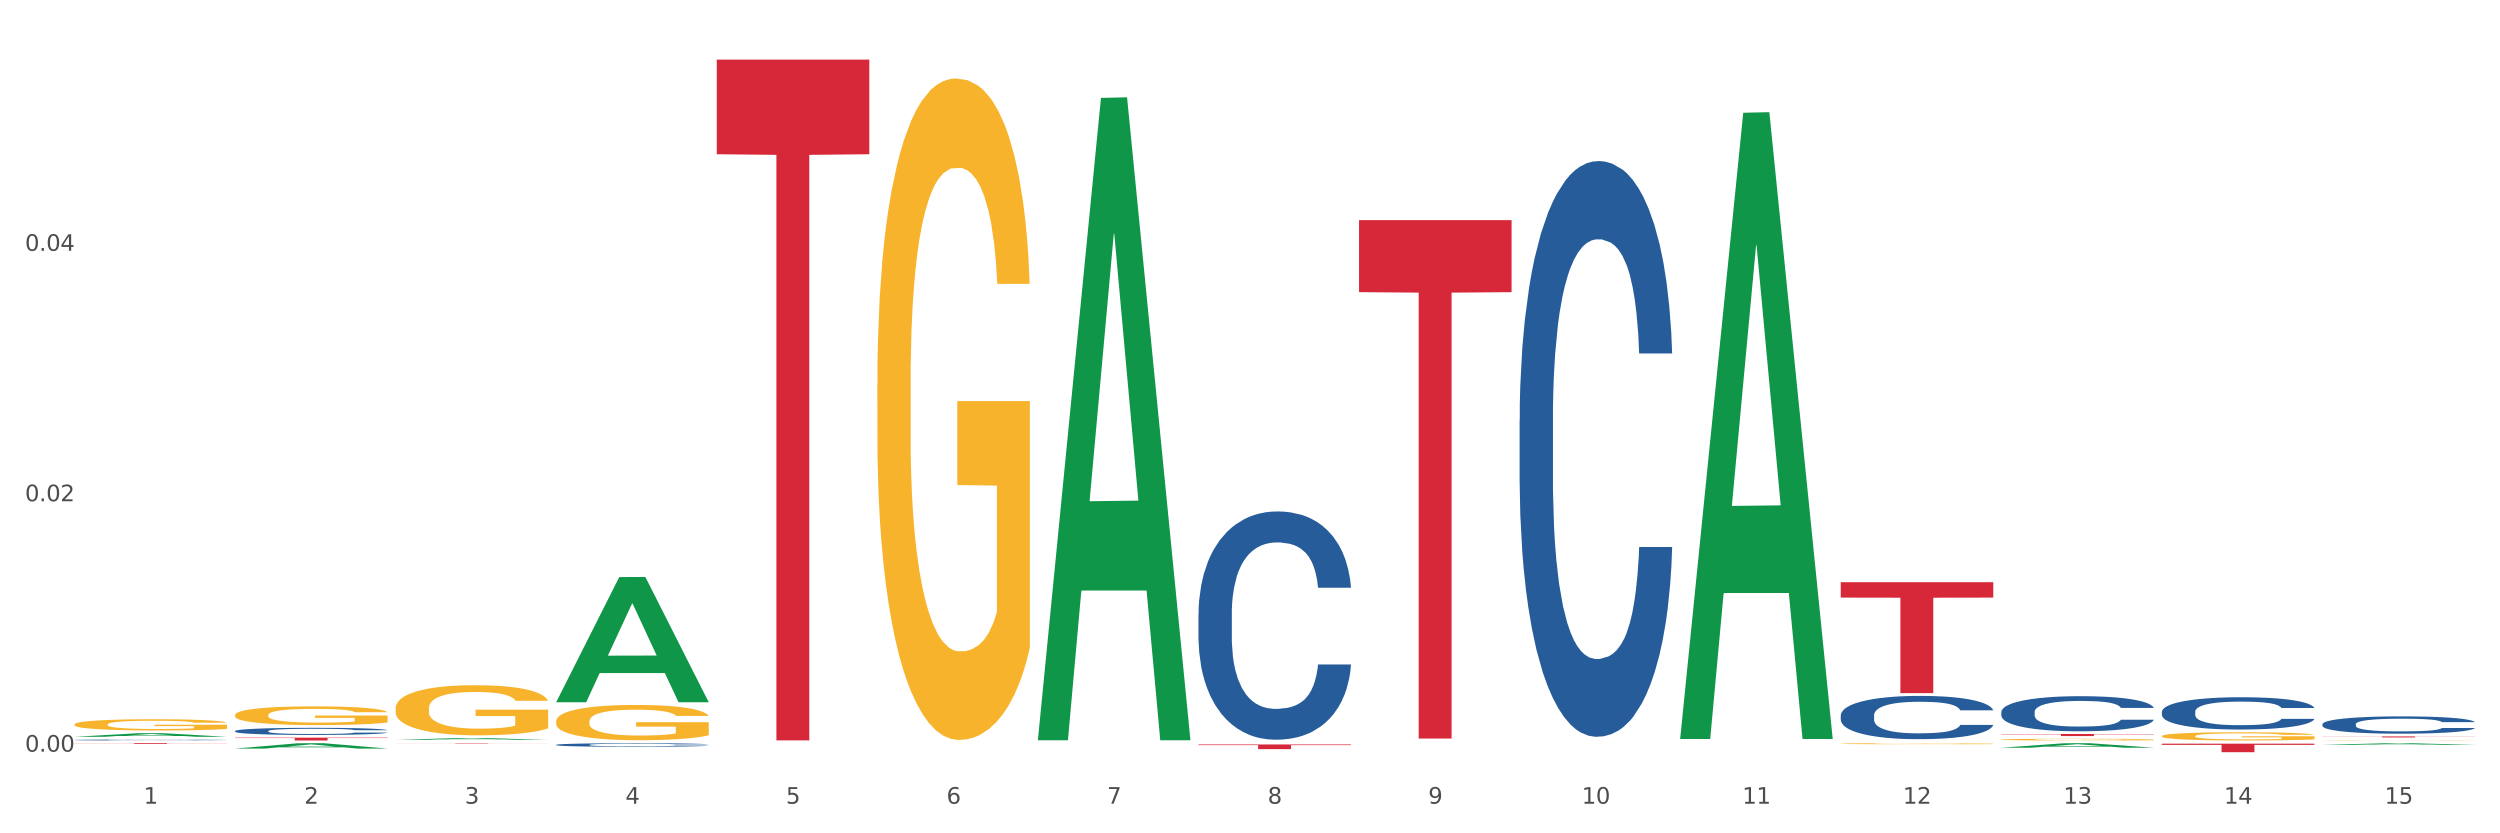 <?xml version="1.0" encoding="utf-8" standalone="no"?>
<!DOCTYPE svg PUBLIC "-//W3C//DTD SVG 1.1//EN"
  "http://www.w3.org/Graphics/SVG/1.1/DTD/svg11.dtd">
<svg xmlns:xlink="http://www.w3.org/1999/xlink" width="1080pt" height="360pt" viewBox="0 0 1080 360" xmlns="http://www.w3.org/2000/svg" version="1.1">
 <rect x="0" y="0" width="1080" height="360" fill="#333333" stroke="none"/>
 <defs>
  <style type="text/css">*{stroke-linejoin: round; stroke-linecap: butt}</style>
 </defs>
 <g id="figure_1">
  <g id="patch_1">
   <path d="M 0 360 
L 1080 360 
L 1080 0 
L 0 0 
z
" style="fill: #ffffff; stroke: #ffffff; stroke-linejoin: miter"/>
  </g>
  <g id="axes_1">
   <g id="matplotlib.axis_1">
    <g id="xtick_1">
     <g id="text_1">
      <!-- 1 -->
      <g style="fill: #4d4d4d" transform="translate(62.07 347.204) scale(0.096 -0.096)">
       <defs>
        <path id="DejaVuSans-31" d="M 794 531 
L 1825 531 
L 1825 4091 
L 703 3866 
L 703 4441 
L 1819 4666 
L 2450 4666 
L 2450 531 
L 3481 531 
L 3481 0 
L 794 0 
L 794 531 
z
" transform="scale(0.016)"/>
       </defs>
       <use xlink:href="#DejaVuSans-31"/>
      </g>
     </g>
    </g>
    <g id="xtick_2">
     <g id="text_2">
      <!-- 2 -->
      <g style="fill: #4d4d4d" transform="translate(131.436 347.204) scale(0.096 -0.096)">
       <defs>
        <path id="DejaVuSans-32" d="M 1228 531 
L 3431 531 
L 3431 0 
L 469 0 
L 469 531 
Q 828 903 1448 1529 
Q 2069 2156 2228 2338 
Q 2531 2678 2651 2914 
Q 2772 3150 2772 3378 
Q 2772 3750 2511 3984 
Q 2250 4219 1831 4219 
Q 1534 4219 1204 4116 
Q 875 4013 500 3803 
L 500 4441 
Q 881 4594 1212 4672 
Q 1544 4750 1819 4750 
Q 2544 4750 2975 4387 
Q 3406 4025 3406 3419 
Q 3406 3131 3298 2873 
Q 3191 2616 2906 2266 
Q 2828 2175 2409 1742 
Q 1991 1309 1228 531 
z
" transform="scale(0.016)"/>
       </defs>
       <use xlink:href="#DejaVuSans-32"/>
      </g>
     </g>
    </g>
    <g id="xtick_3">
     <g id="text_3">
      <!-- 3 -->
      <g style="fill: #4d4d4d" transform="translate(200.802 347.204) scale(0.096 -0.096)">
       <defs>
        <path id="DejaVuSans-33" d="M 2597 2516 
Q 3050 2419 3304 2112 
Q 3559 1806 3559 1356 
Q 3559 666 3084 287 
Q 2609 -91 1734 -91 
Q 1441 -91 1130 -33 
Q 819 25 488 141 
L 488 750 
Q 750 597 1062 519 
Q 1375 441 1716 441 
Q 2309 441 2620 675 
Q 2931 909 2931 1356 
Q 2931 1769 2642 2001 
Q 2353 2234 1838 2234 
L 1294 2234 
L 1294 2753 
L 1863 2753 
Q 2328 2753 2575 2939 
Q 2822 3125 2822 3475 
Q 2822 3834 2567 4026 
Q 2313 4219 1838 4219 
Q 1578 4219 1281 4162 
Q 984 4106 628 3988 
L 628 4550 
Q 988 4650 1302 4700 
Q 1616 4750 1894 4750 
Q 2613 4750 3031 4423 
Q 3450 4097 3450 3541 
Q 3450 3153 3228 2886 
Q 3006 2619 2597 2516 
z
" transform="scale(0.016)"/>
       </defs>
       <use xlink:href="#DejaVuSans-33"/>
      </g>
     </g>
    </g>
    <g id="xtick_4">
     <g id="text_4">
      <!-- 4 -->
      <g style="fill: #4d4d4d" transform="translate(270.169 347.204) scale(0.096 -0.096)">
       <defs>
        <path id="DejaVuSans-34" d="M 2419 4116 
L 825 1625 
L 2419 1625 
L 2419 4116 
z
M 2253 4666 
L 3047 4666 
L 3047 1625 
L 3713 1625 
L 3713 1100 
L 3047 1100 
L 3047 0 
L 2419 0 
L 2419 1100 
L 313 1100 
L 313 1709 
L 2253 4666 
z
" transform="scale(0.016)"/>
       </defs>
       <use xlink:href="#DejaVuSans-34"/>
      </g>
     </g>
    </g>
    <g id="xtick_5">
     <g id="text_5">
      <!-- 5 -->
      <g style="fill: #4d4d4d" transform="translate(339.535 347.204) scale(0.096 -0.096)">
       <defs>
        <path id="DejaVuSans-35" d="M 691 4666 
L 3169 4666 
L 3169 4134 
L 1269 4134 
L 1269 2991 
Q 1406 3038 1543 3061 
Q 1681 3084 1819 3084 
Q 2600 3084 3056 2656 
Q 3513 2228 3513 1497 
Q 3513 744 3044 326 
Q 2575 -91 1722 -91 
Q 1428 -91 1123 -41 
Q 819 9 494 109 
L 494 744 
Q 775 591 1075 516 
Q 1375 441 1709 441 
Q 2250 441 2565 725 
Q 2881 1009 2881 1497 
Q 2881 1984 2565 2268 
Q 2250 2553 1709 2553 
Q 1456 2553 1204 2497 
Q 953 2441 691 2322 
L 691 4666 
z
" transform="scale(0.016)"/>
       </defs>
       <use xlink:href="#DejaVuSans-35"/>
      </g>
     </g>
    </g>
    <g id="xtick_6">
     <g id="text_6">
      <!-- 6 -->
      <g style="fill: #4d4d4d" transform="translate(408.901 347.204) scale(0.096 -0.096)">
       <defs>
        <path id="DejaVuSans-36" d="M 2113 2584 
Q 1688 2584 1439 2293 
Q 1191 2003 1191 1497 
Q 1191 994 1439 701 
Q 1688 409 2113 409 
Q 2538 409 2786 701 
Q 3034 994 3034 1497 
Q 3034 2003 2786 2293 
Q 2538 2584 2113 2584 
z
M 3366 4563 
L 3366 3988 
Q 3128 4100 2886 4159 
Q 2644 4219 2406 4219 
Q 1781 4219 1451 3797 
Q 1122 3375 1075 2522 
Q 1259 2794 1537 2939 
Q 1816 3084 2150 3084 
Q 2853 3084 3261 2657 
Q 3669 2231 3669 1497 
Q 3669 778 3244 343 
Q 2819 -91 2113 -91 
Q 1303 -91 875 529 
Q 447 1150 447 2328 
Q 447 3434 972 4092 
Q 1497 4750 2381 4750 
Q 2619 4750 2861 4703 
Q 3103 4656 3366 4563 
z
" transform="scale(0.016)"/>
       </defs>
       <use xlink:href="#DejaVuSans-36"/>
      </g>
     </g>
    </g>
    <g id="xtick_7">
     <g id="text_7">
      <!-- 7 -->
      <g style="fill: #4d4d4d" transform="translate(478.267 347.204) scale(0.096 -0.096)">
       <defs>
        <path id="DejaVuSans-37" d="M 525 4666 
L 3525 4666 
L 3525 4397 
L 1831 0 
L 1172 0 
L 2766 4134 
L 525 4134 
L 525 4666 
z
" transform="scale(0.016)"/>
       </defs>
       <use xlink:href="#DejaVuSans-37"/>
      </g>
     </g>
    </g>
    <g id="xtick_8">
     <g id="text_8">
      <!-- 8 -->
      <g style="fill: #4d4d4d" transform="translate(547.634 347.204) scale(0.096 -0.096)">
       <defs>
        <path id="DejaVuSans-38" d="M 2034 2216 
Q 1584 2216 1326 1975 
Q 1069 1734 1069 1313 
Q 1069 891 1326 650 
Q 1584 409 2034 409 
Q 2484 409 2743 651 
Q 3003 894 3003 1313 
Q 3003 1734 2745 1975 
Q 2488 2216 2034 2216 
z
M 1403 2484 
Q 997 2584 770 2862 
Q 544 3141 544 3541 
Q 544 4100 942 4425 
Q 1341 4750 2034 4750 
Q 2731 4750 3128 4425 
Q 3525 4100 3525 3541 
Q 3525 3141 3298 2862 
Q 3072 2584 2669 2484 
Q 3125 2378 3379 2068 
Q 3634 1759 3634 1313 
Q 3634 634 3220 271 
Q 2806 -91 2034 -91 
Q 1263 -91 848 271 
Q 434 634 434 1313 
Q 434 1759 690 2068 
Q 947 2378 1403 2484 
z
M 1172 3481 
Q 1172 3119 1398 2916 
Q 1625 2713 2034 2713 
Q 2441 2713 2670 2916 
Q 2900 3119 2900 3481 
Q 2900 3844 2670 4047 
Q 2441 4250 2034 4250 
Q 1625 4250 1398 4047 
Q 1172 3844 1172 3481 
z
" transform="scale(0.016)"/>
       </defs>
       <use xlink:href="#DejaVuSans-38"/>
      </g>
     </g>
    </g>
    <g id="xtick_9">
     <g id="text_9">
      <!-- 9 -->
      <g style="fill: #4d4d4d" transform="translate(617 347.204) scale(0.096 -0.096)">
       <defs>
        <path id="DejaVuSans-39" d="M 703 97 
L 703 672 
Q 941 559 1184 500 
Q 1428 441 1663 441 
Q 2288 441 2617 861 
Q 2947 1281 2994 2138 
Q 2813 1869 2534 1725 
Q 2256 1581 1919 1581 
Q 1219 1581 811 2004 
Q 403 2428 403 3163 
Q 403 3881 828 4315 
Q 1253 4750 1959 4750 
Q 2769 4750 3195 4129 
Q 3622 3509 3622 2328 
Q 3622 1225 3098 567 
Q 2575 -91 1691 -91 
Q 1453 -91 1209 -44 
Q 966 3 703 97 
z
M 1959 2075 
Q 2384 2075 2632 2365 
Q 2881 2656 2881 3163 
Q 2881 3666 2632 3958 
Q 2384 4250 1959 4250 
Q 1534 4250 1286 3958 
Q 1038 3666 1038 3163 
Q 1038 2656 1286 2365 
Q 1534 2075 1959 2075 
z
" transform="scale(0.016)"/>
       </defs>
       <use xlink:href="#DejaVuSans-39"/>
      </g>
     </g>
    </g>
    <g id="xtick_10">
     <g id="text_10">
      <!-- 10 -->
      <g style="fill: #4d4d4d" transform="translate(683.312 347.204) scale(0.096 -0.096)">
       <defs>
        <path id="DejaVuSans-30" d="M 2034 4250 
Q 1547 4250 1301 3770 
Q 1056 3291 1056 2328 
Q 1056 1369 1301 889 
Q 1547 409 2034 409 
Q 2525 409 2770 889 
Q 3016 1369 3016 2328 
Q 3016 3291 2770 3770 
Q 2525 4250 2034 4250 
z
M 2034 4750 
Q 2819 4750 3233 4129 
Q 3647 3509 3647 2328 
Q 3647 1150 3233 529 
Q 2819 -91 2034 -91 
Q 1250 -91 836 529 
Q 422 1150 422 2328 
Q 422 3509 836 4129 
Q 1250 4750 2034 4750 
z
" transform="scale(0.016)"/>
       </defs>
       <use xlink:href="#DejaVuSans-31"/>
       <use xlink:href="#DejaVuSans-30" transform="translate(63.623 0)"/>
      </g>
     </g>
    </g>
    <g id="xtick_11">
     <g id="text_11">
      <!-- 11 -->
      <g style="fill: #4d4d4d" transform="translate(752.678 347.204) scale(0.096 -0.096)">
       <use xlink:href="#DejaVuSans-31"/>
       <use xlink:href="#DejaVuSans-31" transform="translate(63.623 0)"/>
      </g>
     </g>
    </g>
    <g id="xtick_12">
     <g id="text_12">
      <!-- 12 -->
      <g style="fill: #4d4d4d" transform="translate(822.044 347.204) scale(0.096 -0.096)">
       <use xlink:href="#DejaVuSans-31"/>
       <use xlink:href="#DejaVuSans-32" transform="translate(63.623 0)"/>
      </g>
     </g>
    </g>
    <g id="xtick_13">
     <g id="text_13">
      <!-- 13 -->
      <g style="fill: #4d4d4d" transform="translate(891.411 347.204) scale(0.096 -0.096)">
       <use xlink:href="#DejaVuSans-31"/>
       <use xlink:href="#DejaVuSans-33" transform="translate(63.623 0)"/>
      </g>
     </g>
    </g>
    <g id="xtick_14">
     <g id="text_14">
      <!-- 14 -->
      <g style="fill: #4d4d4d" transform="translate(960.777 347.204) scale(0.096 -0.096)">
       <use xlink:href="#DejaVuSans-31"/>
       <use xlink:href="#DejaVuSans-34" transform="translate(63.623 0)"/>
      </g>
     </g>
    </g>
    <g id="xtick_15">
     <g id="text_15">
      <!-- 15 -->
      <g style="fill: #4d4d4d" transform="translate(1030.143 347.204) scale(0.096 -0.096)">
       <use xlink:href="#DejaVuSans-31"/>
       <use xlink:href="#DejaVuSans-35" transform="translate(63.623 0)"/>
      </g>
     </g>
    </g>
    <g id="xtick_16"/>
    <g id="xtick_17"/>
    <g id="xtick_18"/>
    <g id="xtick_19"/>
    <g id="xtick_20"/>
    <g id="xtick_21"/>
    <g id="xtick_22"/>
    <g id="xtick_23"/>
    <g id="xtick_24"/>
    <g id="xtick_25"/>
    <g id="xtick_26"/>
    <g id="xtick_27"/>
    <g id="xtick_28"/>
    <g id="xtick_29"/>
   </g>
   <g id="matplotlib.axis_2">
    <g id="ytick_1">
     <g id="text_16">
      <!-- 0.00 -->
      <g style="fill: #4d4d4d" transform="translate(10.8 324.723) scale(0.096 -0.096)">
       <defs>
        <path id="DejaVuSans-2e" d="M 684 794 
L 1344 794 
L 1344 0 
L 684 0 
L 684 794 
z
" transform="scale(0.016)"/>
       </defs>
       <use xlink:href="#DejaVuSans-30"/>
       <use xlink:href="#DejaVuSans-2e" transform="translate(63.623 0)"/>
       <use xlink:href="#DejaVuSans-30" transform="translate(95.41 0)"/>
       <use xlink:href="#DejaVuSans-30" transform="translate(159.033 0)"/>
      </g>
     </g>
    </g>
    <g id="ytick_2">
     <g id="text_17">
      <!-- 0.02 -->
      <g style="fill: #4d4d4d" transform="translate(10.8 216.541) scale(0.096 -0.096)">
       <use xlink:href="#DejaVuSans-30"/>
       <use xlink:href="#DejaVuSans-2e" transform="translate(63.623 0)"/>
       <use xlink:href="#DejaVuSans-30" transform="translate(95.41 0)"/>
       <use xlink:href="#DejaVuSans-32" transform="translate(159.033 0)"/>
      </g>
     </g>
    </g>
    <g id="ytick_3">
     <g id="text_18">
      <!-- 0.04 -->
      <g style="fill: #4d4d4d" transform="translate(10.8 108.36) scale(0.096 -0.096)">
       <use xlink:href="#DejaVuSans-30"/>
       <use xlink:href="#DejaVuSans-2e" transform="translate(63.623 0)"/>
       <use xlink:href="#DejaVuSans-30" transform="translate(95.41 0)"/>
       <use xlink:href="#DejaVuSans-34" transform="translate(159.033 0)"/>
      </g>
     </g>
    </g>
    <g id="ytick_4"/>
    <g id="ytick_5"/>
    <g id="ytick_6"/>
   </g>
   <g id="PolyCollection_1">
    <path d="M 32.175 318.298 
L 32.243 318.297 
L 59.417 316.754 
L 70.695 316.752 
L 98.073 318.301 
L 85.029 318.301 
L 79.119 317.941 
L 51.061 317.941 
L 50.857 317.946 
L 45.151 318.301 
L 32.175 318.301 
L 32.175 318.298 
L 54.594 317.725 
L 75.586 317.724 
L 65.192 317.082 
L 65.056 317.079 
L 64.92 317.084 
L 54.526 317.724 
L 54.594 317.725 
L 32.175 318.298 
z
" clip-path="url(#p012895d4e4)" style="fill: #109648"/>
    <path d="M 101.541 323.382 
L 101.609 323.38 
L 128.784 321.078 
L 140.061 321.076 
L 167.439 323.386 
L 154.395 323.386 
L 148.485 322.848 
L 120.427 322.848 
L 120.224 322.857 
L 114.517 323.386 
L 101.541 323.386 
L 101.541 323.382 
L 123.96 322.527 
L 144.952 322.525 
L 134.558 321.568 
L 134.422 321.564 
L 134.286 321.57 
L 123.892 322.525 
L 123.96 322.527 
L 101.541 323.382 
z
" clip-path="url(#p012895d4e4)" style="fill: #109648"/>
    <path d="M 240.274 303.264 
L 240.342 303.213 
L 267.516 249.294 
L 278.793 249.244 
L 306.172 303.365 
L 293.128 303.365 
L 287.217 290.762 
L 259.16 290.762 
L 258.956 290.966 
L 253.249 303.365 
L 240.274 303.365 
L 240.274 303.264 
L 262.693 283.241 
L 283.685 283.19 
L 273.291 260.779 
L 273.155 260.678 
L 273.019 260.83 
L 262.625 283.19 
L 262.693 283.241 
L 240.274 303.264 
z
" clip-path="url(#p012895d4e4)" style="fill: #109648"/>
    <path d="M 170.907 319.601 
L 170.975 319.601 
L 198.15 318.85 
L 209.427 318.85 
L 236.805 319.603 
L 223.762 319.603 
L 217.851 319.428 
L 189.794 319.428 
L 189.59 319.43 
L 183.883 319.603 
L 170.907 319.603 
L 170.907 319.601 
L 193.326 319.323 
L 214.319 319.322 
L 203.924 319.01 
L 203.788 319.009 
L 203.653 319.011 
L 193.258 319.322 
L 193.326 319.323 
L 170.907 319.601 
z
" clip-path="url(#p012895d4e4)" style="fill: #109648"/>
    <path d="M 448.372 319.286 
L 448.44 319.025 
L 475.615 42.294 
L 486.892 42.033 
L 514.27 319.808 
L 501.227 319.808 
L 495.316 255.124 
L 467.259 255.124 
L 467.055 256.167 
L 461.348 319.808 
L 448.372 319.808 
L 448.372 319.286 
L 470.791 216.522 
L 491.783 216.262 
L 481.389 101.239 
L 481.253 100.718 
L 481.117 101.5 
L 470.723 216.262 
L 470.791 216.522 
L 448.372 319.286 
z
" clip-path="url(#p012895d4e4)" style="fill: #109648"/>
    <path d="M 170.907 321.076 
L 236.805 321.076 
L 236.805 321.099 
L 210.883 321.099 
L 210.883 321.246 
L 196.673 321.246 
L 196.673 321.099 
L 170.907 321.099 
L 170.907 321.076 
L 170.907 321.076 
z
" clip-path="url(#p012895d4e4)" style="fill: #d62839"/>
    <path d="M 933.936 321.264 
L 999.834 321.264 
L 999.834 321.777 
L 973.912 321.78 
L 973.912 324.95 
L 959.702 324.95 
L 959.702 321.78 
L 933.936 321.777 
L 933.936 321.268 
L 933.936 321.264 
z
" clip-path="url(#p012895d4e4)" style="fill: #d62839"/>
    <path d="M 1003.302 318.138 
L 1069.2 318.138 
L 1069.2 318.2 
L 1043.278 318.2 
L 1043.278 318.582 
L 1029.068 318.582 
L 1029.068 318.2 
L 1003.302 318.2 
L 1003.302 318.139 
L 1003.302 318.138 
z
" clip-path="url(#p012895d4e4)" style="fill: #d62839"/>
    <path d="M 795.203 251.505 
L 861.101 251.505 
L 861.101 258.167 
L 835.179 258.212 
L 835.179 299.446 
L 820.969 299.446 
L 820.969 258.212 
L 795.203 258.167 
L 795.203 251.55 
L 795.203 251.505 
z
" clip-path="url(#p012895d4e4)" style="fill: #d62839"/>
    <path d="M 864.57 317.096 
L 930.468 317.096 
L 930.468 317.218 
L 904.546 317.219 
L 904.546 317.976 
L 890.335 317.976 
L 890.335 317.219 
L 864.57 317.218 
L 864.57 317.096 
L 864.57 317.096 
z
" clip-path="url(#p012895d4e4)" style="fill: #d62839"/>
    <path d="M 101.541 318.671 
L 167.439 318.671 
L 167.439 318.841 
L 141.517 318.842 
L 141.517 319.894 
L 127.307 319.894 
L 127.307 318.842 
L 101.541 318.841 
L 101.541 318.672 
L 101.541 318.671 
z
" clip-path="url(#p012895d4e4)" style="fill: #d62839"/>
    <path d="M 587.105 95.087 
L 653.003 95.087 
L 653.003 126.21 
L 627.081 126.421 
L 627.081 319.048 
L 612.871 319.048 
L 612.871 126.421 
L 587.105 126.21 
L 587.105 95.297 
L 587.105 95.087 
z
" clip-path="url(#p012895d4e4)" style="fill: #d62839"/>
    <path d="M 517.739 321.607 
L 583.636 321.607 
L 583.636 321.889 
L 557.715 321.891 
L 557.715 323.638 
L 543.504 323.638 
L 543.504 321.891 
L 517.739 321.889 
L 517.739 321.609 
L 517.739 321.607 
z
" clip-path="url(#p012895d4e4)" style="fill: #d62839"/>
    <path d="M 32.175 321.076 
L 98.073 321.076 
L 98.073 321.121 
L 72.151 321.122 
L 72.151 321.405 
L 57.941 321.405 
L 57.941 321.122 
L 32.175 321.121 
L 32.175 321.076 
L 32.175 321.076 
z
" clip-path="url(#p012895d4e4)" style="fill: #d62839"/>
    <path d="M 309.64 25.759 
L 375.538 25.759 
L 375.538 66.627 
L 349.616 66.903 
L 349.616 319.839 
L 335.406 319.839 
L 335.406 66.903 
L 309.64 66.627 
L 309.64 26.036 
L 309.64 25.759 
z
" clip-path="url(#p012895d4e4)" style="fill: #d62839"/>
    <path d="M 933.936 307.475 
L 934.014 307.462 
L 934.014 307.105 
L 934.247 306.621 
L 935.104 305.73 
L 936.195 305.055 
L 938.064 304.265 
L 939.077 303.934 
L 940.401 303.565 
L 943.127 302.966 
L 946.243 302.457 
L 948.424 302.176 
L 950.06 301.998 
L 953.721 301.68 
L 955.824 301.539 
L 958.005 301.425 
L 959.874 301.348 
L 962.99 301.259 
L 965.483 301.221 
L 968.365 301.208 
L 970.779 301.221 
L 973.973 301.272 
L 978.647 301.425 
L 980.438 301.514 
L 982.853 301.667 
L 985.346 301.871 
L 987.371 302.074 
L 989.708 302.367 
L 992.122 302.749 
L 994.459 303.233 
L 996.095 303.679 
L 997.419 304.151 
L 998.587 304.724 
L 999.444 305.348 
L 999.834 305.87 
L 985.579 305.87 
L 985.19 305.399 
L 984.411 304.889 
L 983.632 304.545 
L 982.775 304.265 
L 981.451 303.947 
L 980.283 303.743 
L 978.335 303.501 
L 976.544 303.348 
L 975.064 303.259 
L 973.272 303.183 
L 969.455 303.106 
L 966.729 303.106 
L 965.015 303.132 
L 962.912 303.195 
L 961.121 303.284 
L 959.018 303.437 
L 957.382 303.603 
L 955.746 303.819 
L 954.811 303.972 
L 953.409 304.252 
L 952.475 304.482 
L 951.228 304.877 
L 950.527 305.157 
L 949.281 305.883 
L 948.736 306.418 
L 948.502 306.787 
L 948.346 307.195 
L 948.346 309.182 
L 948.814 310.073 
L 949.203 310.455 
L 949.826 310.888 
L 950.995 311.449 
L 952.708 311.996 
L 954.5 312.391 
L 955.98 312.633 
L 957.382 312.812 
L 958.784 312.952 
L 960.498 313.079 
L 961.9 313.155 
L 964.003 313.232 
L 966.495 313.27 
L 968.443 313.27 
L 972.415 313.206 
L 974.207 313.143 
L 975.92 313.054 
L 977.79 312.913 
L 979.27 312.761 
L 980.127 312.646 
L 981.529 312.404 
L 982.619 312.149 
L 983.554 311.856 
L 984.177 311.602 
L 984.878 311.219 
L 985.423 310.786 
L 985.579 310.557 
L 999.834 310.557 
L 999.522 311.016 
L 998.977 311.461 
L 997.886 312.06 
L 997.03 312.404 
L 995.705 312.824 
L 994.303 313.181 
L 992.356 313.576 
L 990.564 313.869 
L 988.695 314.123 
L 986.67 314.353 
L 983.009 314.671 
L 981.685 314.76 
L 978.88 314.913 
L 976.699 315.002 
L 973.506 315.091 
L 970.234 315.142 
L 966.807 315.155 
L 963.769 315.13 
L 960.42 315.053 
L 958.317 314.977 
L 955.98 314.862 
L 953.253 314.684 
L 950.683 314.467 
L 948.268 314.213 
L 946.009 313.92 
L 943.906 313.589 
L 941.18 313.041 
L 939.155 312.506 
L 937.675 312.009 
L 936.662 311.589 
L 935.65 311.054 
L 935.104 310.685 
L 934.247 309.793 
L 933.936 308.965 
L 933.936 307.475 
z
" clip-path="url(#p012895d4e4)" style="fill: #255c99"/>
    <path d="M 864.57 323.004 
L 864.638 323.002 
L 891.812 321.077 
L 903.089 321.076 
L 930.468 323.008 
L 917.424 323.008 
L 911.513 322.558 
L 883.456 322.558 
L 883.252 322.565 
L 877.545 323.008 
L 864.57 323.008 
L 864.57 323.004 
L 886.989 322.289 
L 907.981 322.288 
L 897.587 321.487 
L 897.451 321.484 
L 897.315 321.489 
L 886.921 322.288 
L 886.989 322.289 
L 864.57 323.004 
z
" clip-path="url(#p012895d4e4)" style="fill: #109648"/>
    <path d="M 1003.302 321.799 
L 1003.37 321.798 
L 1030.544 321.076 
L 1041.822 321.076 
L 1069.2 321.8 
L 1056.156 321.8 
L 1050.246 321.631 
L 1022.188 321.631 
L 1021.984 321.634 
L 1016.278 321.8 
L 1003.302 321.8 
L 1003.302 321.799 
L 1025.721 321.531 
L 1046.713 321.53 
L 1036.319 321.23 
L 1036.183 321.229 
L 1036.047 321.231 
L 1025.653 321.53 
L 1025.721 321.531 
L 1003.302 321.799 
z
" clip-path="url(#p012895d4e4)" style="fill: #109648"/>
    <path d="M 725.837 318.739 
L 725.905 318.485 
L 753.08 48.71 
L 764.357 48.455 
L 791.735 319.248 
L 778.691 319.248 
L 772.781 256.19 
L 744.723 256.19 
L 744.52 257.207 
L 738.813 319.248 
L 725.837 319.248 
L 725.837 318.739 
L 748.256 218.559 
L 769.248 218.305 
L 758.854 106.174 
L 758.718 105.665 
L 758.582 106.428 
L 748.188 218.305 
L 748.256 218.559 
L 725.837 318.739 
z
" clip-path="url(#p012895d4e4)" style="fill: #109648"/>
    <path d="M 517.739 265.251 
L 517.816 265.161 
L 517.816 262.639 
L 518.05 259.216 
L 518.907 252.912 
L 519.997 248.138 
L 521.867 242.554 
L 522.88 240.212 
L 524.204 237.601 
L 526.93 233.367 
L 530.046 229.765 
L 532.227 227.783 
L 533.863 226.522 
L 537.523 224.271 
L 539.627 223.28 
L 541.808 222.47 
L 543.677 221.929 
L 546.793 221.299 
L 549.285 221.028 
L 552.167 220.938 
L 554.582 221.028 
L 557.776 221.389 
L 562.449 222.47 
L 564.241 223.1 
L 566.656 224.181 
L 569.148 225.622 
L 571.173 227.063 
L 573.51 229.134 
L 575.925 231.836 
L 578.262 235.259 
L 579.898 238.411 
L 581.222 241.744 
L 582.39 245.796 
L 583.247 250.21 
L 583.636 253.902 
L 569.382 253.902 
L 568.992 250.57 
L 568.214 246.967 
L 567.435 244.536 
L 566.578 242.554 
L 565.254 240.302 
L 564.085 238.861 
L 562.138 237.15 
L 560.346 236.069 
L 558.866 235.439 
L 557.075 234.899 
L 553.258 234.358 
L 550.532 234.358 
L 548.818 234.538 
L 546.715 234.989 
L 544.923 235.619 
L 542.82 236.7 
L 541.184 237.871 
L 539.549 239.402 
L 538.614 240.483 
L 537.212 242.464 
L 536.277 244.085 
L 535.031 246.877 
L 534.33 248.859 
L 533.084 253.992 
L 532.538 257.775 
L 532.305 260.387 
L 532.149 263.269 
L 532.149 277.319 
L 532.616 283.624 
L 533.006 286.326 
L 533.629 289.388 
L 534.797 293.351 
L 536.511 297.224 
L 538.302 300.016 
L 539.782 301.727 
L 541.184 302.988 
L 542.587 303.979 
L 544.3 304.879 
L 545.702 305.42 
L 547.805 305.96 
L 550.298 306.23 
L 552.245 306.23 
L 556.218 305.78 
L 558.009 305.33 
L 559.723 304.699 
L 561.593 303.709 
L 563.073 302.628 
L 563.929 301.817 
L 565.331 300.106 
L 566.422 298.305 
L 567.357 296.233 
L 567.98 294.432 
L 568.681 291.73 
L 569.226 288.668 
L 569.382 287.047 
L 583.636 287.047 
L 583.325 290.289 
L 582.78 293.441 
L 581.689 297.674 
L 580.832 300.106 
L 579.508 303.078 
L 578.106 305.6 
L 576.159 308.392 
L 574.367 310.464 
L 572.498 312.265 
L 570.472 313.886 
L 566.811 316.138 
L 565.487 316.768 
L 562.683 317.849 
L 560.502 318.479 
L 557.308 319.11 
L 554.037 319.47 
L 550.61 319.56 
L 547.572 319.38 
L 544.222 318.84 
L 542.119 318.299 
L 539.782 317.489 
L 537.056 316.228 
L 534.486 314.697 
L 532.071 312.895 
L 529.812 310.824 
L 527.709 308.482 
L 524.983 304.609 
L 522.957 300.827 
L 521.477 297.314 
L 520.465 294.342 
L 519.452 290.559 
L 518.907 287.947 
L 518.05 281.643 
L 517.739 275.788 
L 517.739 265.251 
z
" clip-path="url(#p012895d4e4)" style="fill: #255c99"/>
    <path d="M 656.471 181.332 
L 656.549 181.105 
L 656.549 174.744 
L 656.783 166.112 
L 657.639 150.211 
L 658.73 138.172 
L 660.599 124.088 
L 661.612 118.182 
L 662.936 111.595 
L 665.662 100.918 
L 668.778 91.832 
L 670.959 86.835 
L 672.595 83.654 
L 676.256 77.975 
L 678.359 75.477 
L 680.54 73.432 
L 682.41 72.069 
L 685.525 70.479 
L 688.018 69.798 
L 690.9 69.571 
L 693.315 69.798 
L 696.508 70.706 
L 701.182 73.432 
L 702.973 75.022 
L 705.388 77.748 
L 707.881 81.383 
L 709.906 85.017 
L 712.243 90.242 
L 714.657 97.057 
L 716.994 105.689 
L 718.63 113.639 
L 719.954 122.044 
L 721.123 132.266 
L 721.979 143.397 
L 722.369 152.71 
L 708.114 152.71 
L 707.725 144.305 
L 706.946 135.219 
L 706.167 129.086 
L 705.31 124.088 
L 703.986 118.409 
L 702.818 114.775 
L 700.87 110.459 
L 699.079 107.733 
L 697.599 106.143 
L 695.807 104.78 
L 691.99 103.417 
L 689.264 103.417 
L 687.55 103.871 
L 685.447 105.007 
L 683.656 106.597 
L 681.553 109.323 
L 679.917 112.276 
L 678.281 116.138 
L 677.346 118.864 
L 675.944 123.861 
L 675.01 127.95 
L 673.763 134.992 
L 673.062 139.989 
L 671.816 152.937 
L 671.271 162.478 
L 671.037 169.065 
L 670.881 176.334 
L 670.881 211.771 
L 671.349 227.672 
L 671.738 234.487 
L 672.361 242.21 
L 673.53 252.205 
L 675.243 261.973 
L 677.035 269.015 
L 678.515 273.331 
L 679.917 276.511 
L 681.319 279.01 
L 683.033 281.281 
L 684.435 282.644 
L 686.538 284.007 
L 689.03 284.688 
L 690.978 284.688 
L 694.95 283.553 
L 696.742 282.417 
L 698.456 280.827 
L 700.325 278.328 
L 701.805 275.602 
L 702.662 273.558 
L 704.064 269.242 
L 705.154 264.699 
L 706.089 259.474 
L 706.712 254.931 
L 707.413 248.116 
L 707.959 240.393 
L 708.114 236.304 
L 722.369 236.304 
L 722.057 244.482 
L 721.512 252.432 
L 720.422 263.109 
L 719.565 269.242 
L 718.241 276.738 
L 716.838 283.098 
L 714.891 290.14 
L 713.1 295.365 
L 711.23 299.908 
L 709.205 303.997 
L 705.544 309.676 
L 704.22 311.266 
L 701.416 313.992 
L 699.235 315.582 
L 696.041 317.172 
L 692.769 318.081 
L 689.342 318.308 
L 686.304 317.853 
L 682.955 316.49 
L 680.852 315.128 
L 678.515 313.083 
L 675.789 309.903 
L 673.218 306.041 
L 670.803 301.498 
L 668.544 296.273 
L 666.441 290.367 
L 663.715 280.6 
L 661.69 271.059 
L 660.21 262.2 
L 659.197 254.704 
L 658.185 245.163 
L 657.639 238.576 
L 656.783 222.675 
L 656.471 207.909 
L 656.471 181.332 
z
" clip-path="url(#p012895d4e4)" style="fill: #255c99"/>
    <path d="M 32.175 319.668 
L 32.253 319.667 
L 32.253 319.657 
L 32.487 319.642 
L 33.343 319.616 
L 34.434 319.596 
L 36.303 319.573 
L 37.316 319.563 
L 38.64 319.552 
L 41.366 319.534 
L 44.482 319.519 
L 46.663 319.511 
L 48.299 319.506 
L 51.96 319.496 
L 54.063 319.492 
L 56.244 319.489 
L 58.114 319.487 
L 61.229 319.484 
L 63.722 319.483 
L 66.604 319.483 
L 69.019 319.483 
L 72.212 319.484 
L 76.886 319.489 
L 78.677 319.492 
L 81.092 319.496 
L 83.585 319.502 
L 85.61 319.508 
L 87.947 319.517 
L 90.361 319.528 
L 92.698 319.542 
L 94.334 319.556 
L 95.658 319.569 
L 96.827 319.586 
L 97.683 319.605 
L 98.073 319.62 
L 83.818 319.62 
L 83.429 319.606 
L 82.65 319.591 
L 81.871 319.581 
L 81.014 319.573 
L 79.69 319.563 
L 78.522 319.557 
L 76.574 319.55 
L 74.783 319.546 
L 73.303 319.543 
L 71.511 319.541 
L 67.694 319.539 
L 64.968 319.539 
L 63.255 319.539 
L 61.151 319.541 
L 59.36 319.544 
L 57.257 319.548 
L 55.621 319.553 
L 53.985 319.56 
L 53.05 319.564 
L 51.648 319.572 
L 50.714 319.579 
L 49.467 319.591 
L 48.766 319.599 
L 47.52 319.621 
L 46.975 319.636 
L 46.741 319.647 
L 46.585 319.659 
L 46.585 319.718 
L 47.053 319.744 
L 47.442 319.756 
L 48.065 319.768 
L 49.234 319.785 
L 50.947 319.801 
L 52.739 319.813 
L 54.219 319.82 
L 55.621 319.825 
L 57.023 319.829 
L 58.737 319.833 
L 60.139 319.835 
L 62.242 319.838 
L 64.734 319.839 
L 66.682 319.839 
L 70.654 319.837 
L 72.446 319.835 
L 74.16 319.832 
L 76.029 319.828 
L 77.509 319.824 
L 78.366 319.82 
L 79.768 319.813 
L 80.858 319.806 
L 81.793 319.797 
L 82.416 319.789 
L 83.117 319.778 
L 83.663 319.765 
L 83.818 319.759 
L 98.073 319.759 
L 97.761 319.772 
L 97.216 319.785 
L 96.126 319.803 
L 95.269 319.813 
L 93.945 319.826 
L 92.542 319.836 
L 90.595 319.848 
L 88.804 319.856 
L 86.934 319.864 
L 84.909 319.871 
L 81.248 319.88 
L 79.924 319.883 
L 77.12 319.887 
L 74.939 319.89 
L 71.745 319.892 
L 68.473 319.894 
L 65.046 319.894 
L 62.008 319.894 
L 58.659 319.891 
L 56.556 319.889 
L 54.219 319.886 
L 51.493 319.88 
L 48.922 319.874 
L 46.507 319.867 
L 44.248 319.858 
L 42.145 319.848 
L 39.419 319.832 
L 37.394 319.816 
L 35.914 319.801 
L 34.901 319.789 
L 33.889 319.773 
L 33.343 319.762 
L 32.487 319.736 
L 32.175 319.712 
L 32.175 319.668 
z
" clip-path="url(#p012895d4e4)" style="fill: #255c99"/>
    <path d="M 240.274 321.763 
L 240.352 321.762 
L 240.352 321.723 
L 240.585 321.67 
L 241.442 321.572 
L 242.533 321.498 
L 244.402 321.411 
L 245.415 321.375 
L 246.739 321.334 
L 249.465 321.269 
L 252.581 321.213 
L 254.762 321.182 
L 256.398 321.162 
L 260.059 321.127 
L 262.162 321.112 
L 264.343 321.099 
L 266.212 321.091 
L 269.328 321.081 
L 271.821 321.077 
L 274.703 321.076 
L 277.117 321.077 
L 280.311 321.083 
L 284.985 321.099 
L 286.776 321.109 
L 289.191 321.126 
L 291.683 321.148 
L 293.709 321.171 
L 296.045 321.203 
L 298.46 321.245 
L 300.797 321.298 
L 302.433 321.347 
L 303.757 321.399 
L 304.925 321.461 
L 305.782 321.53 
L 306.172 321.587 
L 291.917 321.587 
L 291.528 321.536 
L 290.749 321.48 
L 289.97 321.442 
L 289.113 321.411 
L 287.789 321.376 
L 286.62 321.354 
L 284.673 321.327 
L 282.881 321.31 
L 281.401 321.301 
L 279.61 321.292 
L 275.793 321.284 
L 273.067 321.284 
L 271.353 321.287 
L 269.25 321.294 
L 267.458 321.303 
L 265.355 321.32 
L 263.72 321.338 
L 262.084 321.362 
L 261.149 321.379 
L 259.747 321.41 
L 258.812 321.435 
L 257.566 321.478 
L 256.865 321.509 
L 255.619 321.589 
L 255.073 321.647 
L 254.84 321.688 
L 254.684 321.733 
L 254.684 321.951 
L 255.151 322.049 
L 255.541 322.091 
L 256.164 322.138 
L 257.332 322.2 
L 259.046 322.26 
L 260.838 322.303 
L 262.318 322.33 
L 263.72 322.349 
L 265.122 322.365 
L 266.835 322.379 
L 268.237 322.387 
L 270.341 322.395 
L 272.833 322.399 
L 274.78 322.399 
L 278.753 322.392 
L 280.545 322.385 
L 282.258 322.376 
L 284.128 322.36 
L 285.608 322.344 
L 286.465 322.331 
L 287.867 322.304 
L 288.957 322.276 
L 289.892 322.244 
L 290.515 322.216 
L 291.216 322.174 
L 291.761 322.127 
L 291.917 322.102 
L 306.172 322.102 
L 305.86 322.152 
L 305.315 322.201 
L 304.224 322.267 
L 303.367 322.304 
L 302.043 322.351 
L 300.641 322.39 
L 298.694 322.433 
L 296.902 322.465 
L 295.033 322.493 
L 293.008 322.518 
L 289.347 322.553 
L 288.022 322.563 
L 285.218 322.58 
L 283.037 322.59 
L 279.844 322.599 
L 276.572 322.605 
L 273.145 322.606 
L 270.107 322.604 
L 266.757 322.595 
L 264.654 322.587 
L 262.318 322.574 
L 259.591 322.555 
L 257.021 322.531 
L 254.606 322.503 
L 252.347 322.471 
L 250.244 322.434 
L 247.518 322.374 
L 245.493 322.316 
L 244.013 322.261 
L 243 322.215 
L 241.987 322.156 
L 241.442 322.116 
L 240.585 322.018 
L 240.274 321.927 
L 240.274 321.763 
z
" clip-path="url(#p012895d4e4)" style="fill: #255c99"/>
    <path d="M 101.541 315.8 
L 101.619 315.797 
L 101.619 315.718 
L 101.853 315.612 
L 102.71 315.416 
L 103.8 315.267 
L 105.67 315.093 
L 106.682 315.02 
L 108.006 314.939 
L 110.733 314.807 
L 113.848 314.695 
L 116.029 314.633 
L 117.665 314.594 
L 121.326 314.524 
L 123.429 314.493 
L 125.61 314.468 
L 127.48 314.451 
L 130.595 314.432 
L 133.088 314.423 
L 135.97 314.42 
L 138.385 314.423 
L 141.578 314.434 
L 146.252 314.468 
L 148.044 314.488 
L 150.458 314.521 
L 152.951 314.566 
L 154.976 314.611 
L 157.313 314.676 
L 159.728 314.76 
L 162.064 314.866 
L 163.7 314.964 
L 165.024 315.068 
L 166.193 315.194 
L 167.05 315.332 
L 167.439 315.446 
L 153.185 315.446 
L 152.795 315.343 
L 152.016 315.231 
L 151.237 315.155 
L 150.38 315.093 
L 149.056 315.023 
L 147.888 314.978 
L 145.941 314.925 
L 144.149 314.891 
L 142.669 314.872 
L 140.877 314.855 
L 137.061 314.838 
L 134.334 314.838 
L 132.621 314.844 
L 130.518 314.858 
L 128.726 314.877 
L 126.623 314.911 
L 124.987 314.947 
L 123.351 314.995 
L 122.417 315.029 
L 121.015 315.09 
L 120.08 315.141 
L 118.834 315.228 
L 118.133 315.289 
L 116.886 315.449 
L 116.341 315.567 
L 116.107 315.648 
L 115.952 315.738 
L 115.952 316.175 
L 116.419 316.372 
L 116.808 316.456 
L 117.431 316.551 
L 118.6 316.674 
L 120.314 316.795 
L 122.105 316.882 
L 123.585 316.935 
L 124.987 316.974 
L 126.389 317.005 
L 128.103 317.033 
L 129.505 317.05 
L 131.608 317.067 
L 134.101 317.075 
L 136.048 317.075 
L 140.021 317.061 
L 141.812 317.047 
L 143.526 317.027 
L 145.395 316.997 
L 146.875 316.963 
L 147.732 316.938 
L 149.134 316.885 
L 150.225 316.828 
L 151.159 316.764 
L 151.783 316.708 
L 152.484 316.624 
L 153.029 316.529 
L 153.185 316.478 
L 167.439 316.478 
L 167.128 316.579 
L 166.582 316.677 
L 165.492 316.809 
L 164.635 316.885 
L 163.311 316.977 
L 161.909 317.056 
L 159.961 317.142 
L 158.17 317.207 
L 156.3 317.263 
L 154.275 317.313 
L 150.614 317.384 
L 149.29 317.403 
L 146.486 317.437 
L 144.305 317.456 
L 141.111 317.476 
L 137.84 317.487 
L 134.412 317.49 
L 131.374 317.484 
L 128.025 317.468 
L 125.922 317.451 
L 123.585 317.426 
L 120.859 317.386 
L 118.288 317.339 
L 115.874 317.283 
L 113.615 317.218 
L 111.512 317.145 
L 108.785 317.025 
L 106.76 316.907 
L 105.28 316.798 
L 104.267 316.705 
L 103.255 316.587 
L 102.71 316.506 
L 101.853 316.31 
L 101.541 316.128 
L 101.541 315.8 
z
" clip-path="url(#p012895d4e4)" style="fill: #255c99"/>
    <path d="M 864.57 307.565 
L 864.648 307.552 
L 864.648 307.164 
L 864.881 306.638 
L 865.738 305.669 
L 866.829 304.935 
L 868.698 304.076 
L 869.711 303.716 
L 871.035 303.315 
L 873.761 302.664 
L 876.877 302.11 
L 879.058 301.806 
L 880.694 301.612 
L 884.355 301.266 
L 886.458 301.113 
L 888.639 300.989 
L 890.508 300.906 
L 893.624 300.809 
L 896.117 300.767 
L 898.999 300.753 
L 901.413 300.767 
L 904.607 300.823 
L 909.281 300.989 
L 911.072 301.086 
L 913.487 301.252 
L 915.979 301.473 
L 918.005 301.695 
L 920.341 302.013 
L 922.756 302.429 
L 925.093 302.955 
L 926.729 303.439 
L 928.053 303.952 
L 929.221 304.575 
L 930.078 305.253 
L 930.468 305.821 
L 916.213 305.821 
L 915.824 305.309 
L 915.045 304.755 
L 914.266 304.381 
L 913.409 304.076 
L 912.085 303.73 
L 910.916 303.509 
L 908.969 303.246 
L 907.177 303.079 
L 905.697 302.982 
L 903.906 302.899 
L 900.089 302.816 
L 897.363 302.816 
L 895.649 302.844 
L 893.546 302.913 
L 891.754 303.01 
L 889.651 303.176 
L 888.016 303.356 
L 886.38 303.592 
L 885.445 303.758 
L 884.043 304.062 
L 883.108 304.312 
L 881.862 304.741 
L 881.161 305.045 
L 879.915 305.835 
L 879.369 306.416 
L 879.136 306.818 
L 878.98 307.261 
L 878.98 309.421 
L 879.447 310.39 
L 879.837 310.805 
L 880.46 311.276 
L 881.628 311.885 
L 883.342 312.481 
L 885.134 312.91 
L 886.614 313.173 
L 888.016 313.367 
L 889.418 313.519 
L 891.131 313.657 
L 892.533 313.741 
L 894.637 313.824 
L 897.129 313.865 
L 899.076 313.865 
L 903.049 313.796 
L 904.841 313.727 
L 906.554 313.63 
L 908.424 313.477 
L 909.904 313.311 
L 910.76 313.187 
L 912.163 312.924 
L 913.253 312.647 
L 914.188 312.328 
L 914.811 312.051 
L 915.512 311.636 
L 916.057 311.165 
L 916.213 310.916 
L 930.468 310.916 
L 930.156 311.414 
L 929.611 311.899 
L 928.52 312.55 
L 927.663 312.924 
L 926.339 313.381 
L 924.937 313.768 
L 922.99 314.197 
L 921.198 314.516 
L 919.329 314.793 
L 917.304 315.042 
L 913.643 315.388 
L 912.318 315.485 
L 909.514 315.651 
L 907.333 315.748 
L 904.14 315.845 
L 900.868 315.9 
L 897.441 315.914 
L 894.403 315.887 
L 891.053 315.804 
L 888.95 315.72 
L 886.614 315.596 
L 883.887 315.402 
L 881.317 315.167 
L 878.902 314.89 
L 876.643 314.571 
L 874.54 314.211 
L 871.814 313.616 
L 869.789 313.034 
L 868.309 312.494 
L 867.296 312.038 
L 866.283 311.456 
L 865.738 311.054 
L 864.881 310.085 
L 864.57 309.185 
L 864.57 307.565 
z
" clip-path="url(#p012895d4e4)" style="fill: #255c99"/>
    <path d="M 795.203 309.026 
L 795.281 309.009 
L 795.281 308.531 
L 795.515 307.883 
L 796.372 306.688 
L 797.462 305.783 
L 799.332 304.724 
L 800.344 304.281 
L 801.669 303.786 
L 804.395 302.983 
L 807.511 302.3 
L 809.692 301.925 
L 811.327 301.686 
L 814.988 301.259 
L 817.092 301.071 
L 819.273 300.918 
L 821.142 300.815 
L 824.258 300.696 
L 826.75 300.644 
L 829.632 300.627 
L 832.047 300.644 
L 835.241 300.713 
L 839.914 300.918 
L 841.706 301.037 
L 844.121 301.242 
L 846.613 301.515 
L 848.638 301.788 
L 850.975 302.181 
L 853.39 302.693 
L 855.727 303.342 
L 857.362 303.939 
L 858.687 304.571 
L 859.855 305.339 
L 860.712 306.175 
L 861.101 306.875 
L 846.847 306.875 
L 846.457 306.244 
L 845.678 305.561 
L 844.899 305.1 
L 844.043 304.724 
L 842.718 304.298 
L 841.55 304.025 
L 839.603 303.7 
L 837.811 303.495 
L 836.331 303.376 
L 834.54 303.273 
L 830.723 303.171 
L 827.997 303.171 
L 826.283 303.205 
L 824.18 303.29 
L 822.388 303.41 
L 820.285 303.615 
L 818.649 303.837 
L 817.014 304.127 
L 816.079 304.332 
L 814.677 304.707 
L 813.742 305.015 
L 812.496 305.544 
L 811.795 305.919 
L 810.548 306.892 
L 810.003 307.609 
L 809.77 308.105 
L 809.614 308.651 
L 809.614 311.314 
L 810.081 312.509 
L 810.471 313.021 
L 811.094 313.601 
L 812.262 314.353 
L 813.976 315.087 
L 815.767 315.616 
L 817.247 315.94 
L 818.649 316.179 
L 820.051 316.367 
L 821.765 316.538 
L 823.167 316.64 
L 825.27 316.742 
L 827.763 316.794 
L 829.71 316.794 
L 833.683 316.708 
L 835.474 316.623 
L 837.188 316.503 
L 839.057 316.316 
L 840.537 316.111 
L 841.394 315.957 
L 842.796 315.633 
L 843.887 315.291 
L 844.822 314.899 
L 845.445 314.557 
L 846.146 314.045 
L 846.691 313.465 
L 846.847 313.158 
L 861.101 313.158 
L 860.79 313.772 
L 860.245 314.37 
L 859.154 315.172 
L 858.297 315.633 
L 856.973 316.196 
L 855.571 316.674 
L 853.624 317.203 
L 851.832 317.596 
L 849.963 317.937 
L 847.937 318.245 
L 844.276 318.672 
L 842.952 318.791 
L 840.148 318.996 
L 837.967 319.115 
L 834.773 319.235 
L 831.502 319.303 
L 828.074 319.32 
L 825.037 319.286 
L 821.687 319.184 
L 819.584 319.081 
L 817.247 318.928 
L 814.521 318.689 
L 811.951 318.398 
L 809.536 318.057 
L 807.277 317.664 
L 805.174 317.22 
L 802.448 316.486 
L 800.422 315.769 
L 798.942 315.104 
L 797.93 314.54 
L 796.917 313.823 
L 796.372 313.328 
L 795.515 312.133 
L 795.203 311.024 
L 795.203 309.026 
z
" clip-path="url(#p012895d4e4)" style="fill: #255c99"/>
    <path d="M 240.274 311.587 
L 240.351 311.573 
L 240.351 311.072 
L 240.507 310.641 
L 241.285 309.597 
L 242.452 308.735 
L 243.308 308.276 
L 244.164 307.9 
L 245.175 307.524 
L 246.42 307.135 
L 248.676 306.564 
L 250.077 306.272 
L 251.788 305.966 
L 254.9 305.521 
L 257.157 305.27 
L 259.491 305.061 
L 263.303 304.811 
L 265.793 304.7 
L 268.438 304.616 
L 271.628 304.561 
L 274.04 304.547 
L 279.33 304.588 
L 283.843 304.714 
L 286.021 304.811 
L 288.822 304.978 
L 290.3 305.089 
L 292.712 305.312 
L 295.202 305.604 
L 296.913 305.855 
L 299.481 306.328 
L 301.426 306.801 
L 303.215 307.385 
L 304.149 307.789 
L 304.849 308.164 
L 305.471 308.596 
L 306.094 309.277 
L 292.089 309.277 
L 291.545 308.79 
L 290.689 308.331 
L 289.444 307.886 
L 288.355 307.608 
L 286.488 307.26 
L 284.776 307.037 
L 282.987 306.87 
L 280.808 306.731 
L 279.097 306.662 
L 276.685 306.606 
L 271.939 306.62 
L 268.749 306.731 
L 266.571 306.87 
L 265.17 306.996 
L 263.925 307.135 
L 262.525 307.329 
L 260.891 307.622 
L 259.724 307.886 
L 258.557 308.22 
L 257.623 308.554 
L 256.768 308.944 
L 256.067 309.361 
L 255.523 309.792 
L 255.056 310.321 
L 254.667 311.198 
L 254.667 313.104 
L 254.823 313.535 
L 255.212 314.106 
L 255.678 314.537 
L 256.456 315.052 
L 257.157 315.4 
L 258.479 315.901 
L 259.957 316.318 
L 261.124 316.582 
L 262.291 316.805 
L 264.314 317.111 
L 266.571 317.362 
L 268.516 317.515 
L 271.161 317.654 
L 272.95 317.709 
L 274.506 317.737 
L 278.319 317.737 
L 281.042 317.695 
L 284.076 317.598 
L 286.41 317.473 
L 288.355 317.32 
L 290.533 317.069 
L 291.934 316.833 
L 291.934 313.925 
L 274.818 313.911 
L 274.818 311.977 
L 306.172 311.977 
L 306.172 317.654 
L 304.849 317.946 
L 303.371 318.21 
L 301.815 318.447 
L 299.481 318.739 
L 296.68 319.017 
L 294.19 319.212 
L 291.545 319.379 
L 288.433 319.532 
L 284.387 319.671 
L 281.897 319.727 
L 278.785 319.769 
L 275.129 319.783 
L 271.939 319.755 
L 268.827 319.685 
L 265.559 319.56 
L 262.369 319.379 
L 259.957 319.198 
L 257.546 318.976 
L 254.978 318.683 
L 252.955 318.405 
L 251.399 318.155 
L 249.688 317.835 
L 247.82 317.417 
L 246.42 317.042 
L 245.175 316.652 
L 243.853 316.151 
L 242.919 315.72 
L 241.985 315.177 
L 241.441 314.774 
L 240.818 314.147 
L 240.351 313.271 
L 240.274 311.587 
z
" clip-path="url(#p012895d4e4)" style="fill: #f7b32b"/>
    <path d="M 379.006 165.944 
L 379.084 165.683 
L 379.084 156.287 
L 379.24 148.196 
L 380.018 128.622 
L 381.185 112.44 
L 382.04 103.827 
L 382.896 96.78 
L 383.908 89.733 
L 385.152 82.425 
L 387.409 71.724 
L 388.809 66.243 
L 390.521 60.501 
L 393.633 52.149 
L 395.889 47.451 
L 398.223 43.537 
L 402.035 38.839 
L 404.525 36.751 
L 407.17 35.185 
L 410.36 34.141 
L 412.772 33.88 
L 418.062 34.663 
L 422.575 37.012 
L 424.753 38.839 
L 427.554 41.971 
L 429.032 44.059 
L 431.444 48.234 
L 433.934 53.715 
L 435.646 58.413 
L 438.213 67.287 
L 440.158 76.161 
L 441.948 87.123 
L 442.881 94.692 
L 443.581 101.739 
L 444.204 109.83 
L 444.826 122.619 
L 430.822 122.619 
L 430.277 113.484 
L 429.422 104.871 
L 428.177 96.519 
L 427.087 91.299 
L 425.22 84.774 
L 423.509 80.598 
L 421.719 77.466 
L 419.541 74.856 
L 417.829 73.551 
L 415.417 72.507 
L 410.671 72.768 
L 407.481 74.856 
L 405.303 77.466 
L 403.903 79.815 
L 402.658 82.425 
L 401.257 86.079 
L 399.624 91.56 
L 398.456 96.519 
L 397.289 102.783 
L 396.356 109.047 
L 395.5 116.355 
L 394.8 124.185 
L 394.255 132.275 
L 393.788 142.193 
L 393.399 158.636 
L 393.399 194.393 
L 393.555 202.484 
L 393.944 213.185 
L 394.411 221.275 
L 395.189 230.932 
L 395.889 237.457 
L 397.212 246.853 
L 398.69 254.683 
L 399.857 259.642 
L 401.024 263.818 
L 403.047 269.56 
L 405.303 274.258 
L 407.248 277.129 
L 409.893 279.739 
L 411.683 280.783 
L 413.239 281.305 
L 417.051 281.305 
L 419.774 280.522 
L 422.808 278.695 
L 425.142 276.346 
L 427.087 273.475 
L 429.266 268.777 
L 430.666 264.34 
L 430.666 209.792 
L 413.55 209.531 
L 413.55 173.252 
L 444.904 173.252 
L 444.904 279.739 
L 443.581 285.22 
L 442.103 290.179 
L 440.547 294.616 
L 438.213 300.097 
L 435.412 305.316 
L 432.923 308.97 
L 430.277 312.102 
L 427.165 314.973 
L 423.12 317.583 
L 420.63 318.627 
L 417.518 319.41 
L 413.861 319.671 
L 410.671 319.149 
L 407.559 317.844 
L 404.292 315.495 
L 401.102 312.102 
L 398.69 308.709 
L 396.278 304.533 
L 393.711 299.053 
L 391.688 293.833 
L 390.132 289.135 
L 388.42 283.132 
L 386.553 275.302 
L 385.152 268.255 
L 383.908 260.947 
L 382.585 251.551 
L 381.651 243.46 
L 380.718 233.281 
L 380.173 225.712 
L 379.551 213.968 
L 379.084 197.525 
L 379.006 165.944 
z
" clip-path="url(#p012895d4e4)" style="fill: #f7b32b"/>
    <path d="M 795.203 321.283 
L 795.281 321.283 
L 795.281 321.268 
L 795.437 321.255 
L 796.215 321.225 
L 797.382 321.199 
L 798.238 321.186 
L 799.094 321.174 
L 800.105 321.163 
L 801.35 321.152 
L 803.606 321.135 
L 805.006 321.126 
L 806.718 321.117 
L 809.83 321.104 
L 812.086 321.097 
L 814.42 321.091 
L 818.233 321.083 
L 820.722 321.08 
L 823.368 321.078 
L 826.557 321.076 
L 828.969 321.076 
L 834.26 321.077 
L 838.772 321.081 
L 840.951 321.083 
L 843.752 321.088 
L 845.23 321.092 
L 847.642 321.098 
L 850.131 321.107 
L 851.843 321.114 
L 854.41 321.128 
L 856.355 321.142 
L 858.145 321.159 
L 859.078 321.171 
L 859.779 321.182 
L 860.401 321.195 
L 861.024 321.215 
L 847.019 321.215 
L 846.475 321.201 
L 845.619 321.187 
L 844.374 321.174 
L 843.285 321.166 
L 841.418 321.156 
L 839.706 321.149 
L 837.916 321.144 
L 835.738 321.14 
L 834.026 321.138 
L 831.615 321.136 
L 826.869 321.137 
L 823.679 321.14 
L 821.5 321.144 
L 820.1 321.148 
L 818.855 321.152 
L 817.455 321.158 
L 815.821 321.166 
L 814.654 321.174 
L 813.487 321.184 
L 812.553 321.194 
L 811.697 321.205 
L 810.997 321.218 
L 810.453 321.23 
L 809.986 321.246 
L 809.597 321.272 
L 809.597 321.328 
L 809.752 321.341 
L 810.141 321.357 
L 810.608 321.37 
L 811.386 321.385 
L 812.086 321.396 
L 813.409 321.41 
L 814.887 321.423 
L 816.054 321.43 
L 817.221 321.437 
L 819.244 321.446 
L 821.5 321.453 
L 823.445 321.458 
L 826.091 321.462 
L 827.88 321.464 
L 829.436 321.464 
L 833.248 321.464 
L 835.971 321.463 
L 839.006 321.46 
L 841.34 321.457 
L 843.285 321.452 
L 845.463 321.445 
L 846.864 321.438 
L 846.864 321.352 
L 829.747 321.352 
L 829.747 321.295 
L 861.101 321.295 
L 861.101 321.462 
L 859.779 321.471 
L 858.3 321.478 
L 856.744 321.485 
L 854.41 321.494 
L 851.61 321.502 
L 849.12 321.508 
L 846.475 321.513 
L 843.363 321.517 
L 839.317 321.521 
L 836.827 321.523 
L 833.715 321.524 
L 830.059 321.525 
L 826.869 321.524 
L 823.757 321.522 
L 820.489 321.518 
L 817.299 321.513 
L 814.887 321.508 
L 812.475 321.501 
L 809.908 321.492 
L 807.885 321.484 
L 806.329 321.477 
L 804.617 321.467 
L 802.75 321.455 
L 801.35 321.444 
L 800.105 321.432 
L 798.782 321.418 
L 797.849 321.405 
L 796.915 321.389 
L 796.37 321.377 
L 795.748 321.359 
L 795.281 321.333 
L 795.203 321.283 
z
" clip-path="url(#p012895d4e4)" style="fill: #f7b32b"/>
    <path d="M 864.57 319.498 
L 864.647 319.497 
L 864.647 319.473 
L 864.803 319.452 
L 865.581 319.401 
L 866.748 319.36 
L 867.604 319.337 
L 868.46 319.319 
L 869.471 319.301 
L 870.716 319.282 
L 872.972 319.255 
L 874.373 319.24 
L 876.084 319.226 
L 879.196 319.204 
L 881.453 319.192 
L 883.787 319.182 
L 887.599 319.17 
L 890.089 319.164 
L 892.734 319.16 
L 895.924 319.158 
L 898.336 319.157 
L 903.626 319.159 
L 908.139 319.165 
L 910.317 319.17 
L 913.118 319.178 
L 914.596 319.183 
L 917.008 319.194 
L 919.498 319.208 
L 921.209 319.22 
L 923.777 319.243 
L 925.722 319.266 
L 927.511 319.294 
L 928.445 319.314 
L 929.145 319.332 
L 929.767 319.353 
L 930.39 319.386 
L 916.385 319.386 
L 915.841 319.362 
L 914.985 319.34 
L 913.74 319.319 
L 912.651 319.305 
L 910.784 319.288 
L 909.072 319.278 
L 907.283 319.269 
L 905.104 319.263 
L 903.393 319.259 
L 900.981 319.257 
L 896.235 319.257 
L 893.045 319.263 
L 890.867 319.269 
L 889.466 319.275 
L 888.221 319.282 
L 886.821 319.292 
L 885.187 319.306 
L 884.02 319.319 
L 882.853 319.335 
L 881.919 319.351 
L 881.064 319.37 
L 880.363 319.39 
L 879.819 319.411 
L 879.352 319.436 
L 878.963 319.479 
L 878.963 319.571 
L 879.119 319.592 
L 879.508 319.62 
L 879.974 319.64 
L 880.752 319.665 
L 881.453 319.682 
L 882.775 319.706 
L 884.253 319.727 
L 885.42 319.739 
L 886.587 319.75 
L 888.61 319.765 
L 890.867 319.777 
L 892.812 319.785 
L 895.457 319.791 
L 897.246 319.794 
L 898.802 319.795 
L 902.615 319.795 
L 905.338 319.793 
L 908.372 319.789 
L 910.706 319.783 
L 912.651 319.775 
L 914.829 319.763 
L 916.23 319.752 
L 916.23 319.611 
L 899.114 319.61 
L 899.114 319.517 
L 930.468 319.517 
L 930.468 319.791 
L 929.145 319.805 
L 927.667 319.818 
L 926.111 319.83 
L 923.777 319.844 
L 920.976 319.857 
L 918.486 319.867 
L 915.841 319.875 
L 912.729 319.882 
L 908.683 319.889 
L 906.193 319.892 
L 903.081 319.894 
L 899.425 319.894 
L 896.235 319.893 
L 893.123 319.89 
L 889.855 319.884 
L 886.665 319.875 
L 884.253 319.866 
L 881.842 319.855 
L 879.274 319.841 
L 877.251 319.828 
L 875.695 319.816 
L 873.984 319.8 
L 872.116 319.78 
L 870.716 319.762 
L 869.471 319.743 
L 868.149 319.719 
L 867.215 319.698 
L 866.281 319.671 
L 865.737 319.652 
L 865.114 319.622 
L 864.647 319.579 
L 864.57 319.498 
z
" clip-path="url(#p012895d4e4)" style="fill: #f7b32b"/>
    <path d="M 32.175 312.959 
L 32.253 312.954 
L 32.253 312.795 
L 32.408 312.657 
L 33.186 312.325 
L 34.353 312.05 
L 35.209 311.903 
L 36.065 311.784 
L 37.076 311.664 
L 38.321 311.54 
L 40.578 311.358 
L 41.978 311.265 
L 43.69 311.167 
L 46.802 311.025 
L 49.058 310.945 
L 51.392 310.879 
L 55.204 310.799 
L 57.694 310.764 
L 60.339 310.737 
L 63.529 310.719 
L 65.941 310.715 
L 71.231 310.728 
L 75.744 310.768 
L 77.922 310.799 
L 80.723 310.852 
L 82.201 310.888 
L 84.613 310.959 
L 87.103 311.052 
L 88.815 311.132 
L 91.382 311.282 
L 93.327 311.433 
L 95.116 311.62 
L 96.05 311.748 
L 96.75 311.868 
L 97.373 312.005 
L 97.995 312.223 
L 83.991 312.223 
L 83.446 312.067 
L 82.59 311.921 
L 81.346 311.779 
L 80.256 311.69 
L 78.389 311.58 
L 76.677 311.509 
L 74.888 311.455 
L 72.71 311.411 
L 70.998 311.389 
L 68.586 311.371 
L 63.84 311.376 
L 60.65 311.411 
L 58.472 311.455 
L 57.071 311.495 
L 55.827 311.54 
L 54.426 311.602 
L 52.792 311.695 
L 51.625 311.779 
L 50.458 311.886 
L 49.525 311.992 
L 48.669 312.116 
L 47.969 312.249 
L 47.424 312.387 
L 46.957 312.555 
L 46.568 312.835 
L 46.568 313.442 
L 46.724 313.58 
L 47.113 313.762 
L 47.58 313.899 
L 48.358 314.063 
L 49.058 314.174 
L 50.381 314.334 
L 51.859 314.467 
L 53.026 314.551 
L 54.193 314.622 
L 56.216 314.719 
L 58.472 314.799 
L 60.417 314.848 
L 63.062 314.892 
L 64.852 314.91 
L 66.408 314.919 
L 70.22 314.919 
L 72.943 314.906 
L 75.977 314.875 
L 78.311 314.835 
L 80.256 314.786 
L 82.435 314.706 
L 83.835 314.631 
L 83.835 313.704 
L 66.719 313.699 
L 66.719 313.083 
L 98.073 313.083 
L 98.073 314.892 
L 96.75 314.985 
L 95.272 315.07 
L 93.716 315.145 
L 91.382 315.238 
L 88.581 315.327 
L 86.091 315.389 
L 83.446 315.442 
L 80.334 315.491 
L 76.288 315.535 
L 73.799 315.553 
L 70.687 315.566 
L 67.03 315.571 
L 63.84 315.562 
L 60.728 315.54 
L 57.461 315.5 
L 54.271 315.442 
L 51.859 315.385 
L 49.447 315.314 
L 46.879 315.221 
L 44.857 315.132 
L 43.301 315.052 
L 41.589 314.95 
L 39.722 314.817 
L 38.321 314.697 
L 37.076 314.573 
L 35.754 314.413 
L 34.82 314.276 
L 33.887 314.103 
L 33.342 313.974 
L 32.72 313.775 
L 32.253 313.495 
L 32.175 312.959 
z
" clip-path="url(#p012895d4e4)" style="fill: #f7b32b"/>
    <path d="M 1003.302 312.836 
L 1003.38 312.829 
L 1003.38 312.638 
L 1003.614 312.378 
L 1004.47 311.9 
L 1005.561 311.538 
L 1007.43 311.114 
L 1008.443 310.937 
L 1009.767 310.738 
L 1012.494 310.417 
L 1015.609 310.144 
L 1017.79 309.994 
L 1019.426 309.898 
L 1023.087 309.727 
L 1025.19 309.652 
L 1027.371 309.59 
L 1029.241 309.549 
L 1032.356 309.501 
L 1034.849 309.481 
L 1037.731 309.474 
L 1040.146 309.481 
L 1043.339 309.508 
L 1048.013 309.59 
L 1049.805 309.638 
L 1052.219 309.72 
L 1054.712 309.829 
L 1056.737 309.939 
L 1059.074 310.096 
L 1061.489 310.301 
L 1063.825 310.561 
L 1065.461 310.8 
L 1066.785 311.053 
L 1067.954 311.36 
L 1068.811 311.695 
L 1069.2 311.975 
L 1054.945 311.975 
L 1054.556 311.722 
L 1053.777 311.449 
L 1052.998 311.265 
L 1052.141 311.114 
L 1050.817 310.943 
L 1049.649 310.834 
L 1047.701 310.704 
L 1045.91 310.622 
L 1044.43 310.574 
L 1042.638 310.533 
L 1038.822 310.492 
L 1036.095 310.492 
L 1034.382 310.506 
L 1032.278 310.54 
L 1030.487 310.588 
L 1028.384 310.67 
L 1026.748 310.759 
L 1025.112 310.875 
L 1024.178 310.957 
L 1022.775 311.107 
L 1021.841 311.23 
L 1020.594 311.442 
L 1019.893 311.593 
L 1018.647 311.982 
L 1018.102 312.269 
L 1017.868 312.467 
L 1017.712 312.686 
L 1017.712 313.752 
L 1018.18 314.23 
L 1018.569 314.435 
L 1019.192 314.668 
L 1020.361 314.968 
L 1022.074 315.262 
L 1023.866 315.474 
L 1025.346 315.604 
L 1026.748 315.7 
L 1028.15 315.775 
L 1029.864 315.843 
L 1031.266 315.884 
L 1033.369 315.925 
L 1035.862 315.946 
L 1037.809 315.946 
L 1041.781 315.911 
L 1043.573 315.877 
L 1045.287 315.829 
L 1047.156 315.754 
L 1048.636 315.672 
L 1049.493 315.611 
L 1050.895 315.481 
L 1051.986 315.344 
L 1052.92 315.187 
L 1053.543 315.05 
L 1054.244 314.845 
L 1054.79 314.613 
L 1054.945 314.49 
L 1069.2 314.49 
L 1068.888 314.736 
L 1068.343 314.975 
L 1067.253 315.296 
L 1066.396 315.481 
L 1065.072 315.706 
L 1063.67 315.898 
L 1061.722 316.11 
L 1059.931 316.267 
L 1058.061 316.403 
L 1056.036 316.526 
L 1052.375 316.697 
L 1051.051 316.745 
L 1048.247 316.827 
L 1046.066 316.875 
L 1042.872 316.923 
L 1039.6 316.95 
L 1036.173 316.957 
L 1033.135 316.943 
L 1029.786 316.902 
L 1027.683 316.861 
L 1025.346 316.8 
L 1022.62 316.704 
L 1020.049 316.588 
L 1017.634 316.451 
L 1015.376 316.294 
L 1013.272 316.116 
L 1010.546 315.823 
L 1008.521 315.536 
L 1007.041 315.269 
L 1006.028 315.044 
L 1005.016 314.757 
L 1004.47 314.558 
L 1003.614 314.08 
L 1003.302 313.636 
L 1003.302 312.836 
z
" clip-path="url(#p012895d4e4)" style="fill: #255c99"/>
    <path d="M 101.541 308.889 
L 101.619 308.882 
L 101.619 308.616 
L 101.775 308.387 
L 102.553 307.833 
L 103.72 307.375 
L 104.575 307.131 
L 105.431 306.932 
L 106.443 306.732 
L 107.688 306.526 
L 109.944 306.223 
L 111.344 306.068 
L 113.056 305.905 
L 116.168 305.669 
L 118.424 305.536 
L 120.758 305.425 
L 124.57 305.292 
L 127.06 305.233 
L 129.705 305.189 
L 132.895 305.159 
L 135.307 305.152 
L 140.598 305.174 
L 145.11 305.24 
L 147.289 305.292 
L 150.089 305.381 
L 151.568 305.44 
L 153.979 305.558 
L 156.469 305.713 
L 158.181 305.846 
L 160.748 306.097 
L 162.693 306.348 
L 164.483 306.659 
L 165.416 306.873 
L 166.117 307.072 
L 166.739 307.301 
L 167.361 307.663 
L 153.357 307.663 
L 152.812 307.404 
L 151.957 307.161 
L 150.712 306.924 
L 149.623 306.777 
L 147.755 306.592 
L 146.044 306.474 
L 144.254 306.385 
L 142.076 306.311 
L 140.364 306.274 
L 137.952 306.245 
L 133.206 306.252 
L 130.017 306.311 
L 127.838 306.385 
L 126.438 306.452 
L 125.193 306.526 
L 123.792 306.629 
L 122.159 306.784 
L 120.992 306.924 
L 119.825 307.102 
L 118.891 307.279 
L 118.035 307.486 
L 117.335 307.707 
L 116.79 307.936 
L 116.324 308.217 
L 115.935 308.682 
L 115.935 309.694 
L 116.09 309.923 
L 116.479 310.226 
L 116.946 310.455 
L 117.724 310.728 
L 118.424 310.913 
L 119.747 311.179 
L 121.225 311.4 
L 122.392 311.54 
L 123.559 311.659 
L 125.582 311.821 
L 127.838 311.954 
L 129.783 312.035 
L 132.428 312.109 
L 134.218 312.139 
L 135.774 312.153 
L 139.586 312.153 
L 142.309 312.131 
L 145.343 312.08 
L 147.678 312.013 
L 149.623 311.932 
L 151.801 311.799 
L 153.201 311.673 
L 153.201 310.13 
L 136.085 310.122 
L 136.085 309.096 
L 167.439 309.096 
L 167.439 312.109 
L 166.117 312.264 
L 164.638 312.405 
L 163.082 312.53 
L 160.748 312.685 
L 157.947 312.833 
L 155.458 312.936 
L 152.812 313.025 
L 149.7 313.106 
L 145.655 313.18 
L 143.165 313.21 
L 140.053 313.232 
L 136.396 313.239 
L 133.206 313.224 
L 130.094 313.187 
L 126.827 313.121 
L 123.637 313.025 
L 121.225 312.929 
L 118.813 312.811 
L 116.246 312.656 
L 114.223 312.508 
L 112.667 312.375 
L 110.955 312.205 
L 109.088 311.984 
L 107.688 311.784 
L 106.443 311.577 
L 105.12 311.311 
L 104.186 311.083 
L 103.253 310.795 
L 102.708 310.58 
L 102.086 310.248 
L 101.619 309.783 
L 101.541 308.889 
z
" clip-path="url(#p012895d4e4)" style="fill: #f7b32b"/>
    <path d="M 170.907 306.023 
L 170.985 306.004 
L 170.985 305.292 
L 171.141 304.679 
L 171.919 303.196 
L 173.086 301.97 
L 173.942 301.318 
L 174.798 300.784 
L 175.809 300.25 
L 177.054 299.697 
L 179.31 298.886 
L 180.71 298.471 
L 182.422 298.036 
L 185.534 297.403 
L 187.79 297.047 
L 190.124 296.751 
L 193.937 296.395 
L 196.426 296.237 
L 199.072 296.118 
L 202.261 296.039 
L 204.673 296.019 
L 209.964 296.079 
L 214.476 296.257 
L 216.655 296.395 
L 219.456 296.632 
L 220.934 296.79 
L 223.346 297.107 
L 225.835 297.522 
L 227.547 297.878 
L 230.114 298.55 
L 232.059 299.222 
L 233.849 300.053 
L 234.783 300.626 
L 235.483 301.16 
L 236.105 301.773 
L 236.728 302.741 
L 222.723 302.741 
L 222.179 302.049 
L 221.323 301.397 
L 220.078 300.764 
L 218.989 300.369 
L 217.122 299.875 
L 215.41 299.558 
L 213.62 299.321 
L 211.442 299.123 
L 209.73 299.024 
L 207.319 298.945 
L 202.573 298.965 
L 199.383 299.123 
L 197.204 299.321 
L 195.804 299.499 
L 194.559 299.697 
L 193.159 299.973 
L 191.525 300.389 
L 190.358 300.764 
L 189.191 301.239 
L 188.257 301.713 
L 187.401 302.267 
L 186.701 302.86 
L 186.157 303.473 
L 185.69 304.224 
L 185.301 305.47 
L 185.301 308.178 
L 185.456 308.791 
L 185.845 309.602 
L 186.312 310.215 
L 187.09 310.946 
L 187.79 311.441 
L 189.113 312.152 
L 190.591 312.745 
L 191.758 313.121 
L 192.925 313.437 
L 194.948 313.872 
L 197.204 314.228 
L 199.149 314.446 
L 201.795 314.643 
L 203.584 314.723 
L 205.14 314.762 
L 208.952 314.762 
L 211.675 314.703 
L 214.71 314.564 
L 217.044 314.386 
L 218.989 314.169 
L 221.167 313.813 
L 222.568 313.477 
L 222.568 309.345 
L 205.451 309.325 
L 205.451 306.577 
L 236.805 306.577 
L 236.805 314.643 
L 235.483 315.059 
L 234.004 315.434 
L 232.448 315.77 
L 230.114 316.186 
L 227.314 316.581 
L 224.824 316.858 
L 222.179 317.095 
L 219.067 317.313 
L 215.021 317.51 
L 212.531 317.589 
L 209.419 317.649 
L 205.763 317.668 
L 202.573 317.629 
L 199.461 317.53 
L 196.193 317.352 
L 193.003 317.095 
L 190.591 316.838 
L 188.179 316.522 
L 185.612 316.107 
L 183.589 315.711 
L 182.033 315.355 
L 180.321 314.9 
L 178.454 314.307 
L 177.054 313.774 
L 175.809 313.22 
L 174.486 312.508 
L 173.553 311.895 
L 172.619 311.124 
L 172.074 310.551 
L 171.452 309.661 
L 170.985 308.416 
L 170.907 306.023 
z
" clip-path="url(#p012895d4e4)" style="fill: #f7b32b"/>
    <path d="M 933.936 317.981 
L 934.014 317.977 
L 934.014 317.86 
L 934.169 317.76 
L 934.947 317.516 
L 936.114 317.314 
L 936.97 317.207 
L 937.826 317.119 
L 938.837 317.032 
L 940.082 316.941 
L 942.338 316.808 
L 943.739 316.739 
L 945.45 316.668 
L 948.563 316.564 
L 950.819 316.505 
L 953.153 316.457 
L 956.965 316.398 
L 959.455 316.372 
L 962.1 316.353 
L 965.29 316.34 
L 967.702 316.336 
L 972.992 316.346 
L 977.505 316.375 
L 979.683 316.398 
L 982.484 316.437 
L 983.962 316.463 
L 986.374 316.515 
L 988.864 316.583 
L 990.575 316.642 
L 993.143 316.752 
L 995.088 316.863 
L 996.877 316.999 
L 997.811 317.093 
L 998.511 317.181 
L 999.134 317.282 
L 999.756 317.441 
L 985.752 317.441 
L 985.207 317.327 
L 984.351 317.22 
L 983.106 317.116 
L 982.017 317.051 
L 980.15 316.97 
L 978.438 316.918 
L 976.649 316.879 
L 974.47 316.847 
L 972.759 316.83 
L 970.347 316.817 
L 965.601 316.821 
L 962.411 316.847 
L 960.233 316.879 
L 958.832 316.908 
L 957.588 316.941 
L 956.187 316.986 
L 954.553 317.054 
L 953.386 317.116 
L 952.219 317.194 
L 951.286 317.272 
L 950.43 317.363 
L 949.73 317.461 
L 949.185 317.561 
L 948.718 317.685 
L 948.329 317.89 
L 948.329 318.335 
L 948.485 318.435 
L 948.874 318.569 
L 949.341 318.669 
L 950.119 318.79 
L 950.819 318.871 
L 952.141 318.988 
L 953.62 319.085 
L 954.787 319.147 
L 955.954 319.199 
L 957.977 319.27 
L 960.233 319.329 
L 962.178 319.365 
L 964.823 319.397 
L 966.613 319.41 
L 968.169 319.417 
L 971.981 319.417 
L 974.704 319.407 
L 977.738 319.384 
L 980.072 319.355 
L 982.017 319.319 
L 984.196 319.261 
L 985.596 319.205 
L 985.596 318.526 
L 968.48 318.523 
L 968.48 318.072 
L 999.834 318.072 
L 999.834 319.397 
L 998.511 319.465 
L 997.033 319.527 
L 995.477 319.582 
L 993.143 319.651 
L 990.342 319.716 
L 987.852 319.761 
L 985.207 319.8 
L 982.095 319.836 
L 978.049 319.868 
L 975.56 319.881 
L 972.448 319.891 
L 968.791 319.894 
L 965.601 319.888 
L 962.489 319.872 
L 959.221 319.842 
L 956.032 319.8 
L 953.62 319.758 
L 951.208 319.706 
L 948.64 319.638 
L 946.618 319.573 
L 945.061 319.514 
L 943.35 319.439 
L 941.483 319.342 
L 940.082 319.254 
L 938.837 319.163 
L 937.515 319.046 
L 936.581 318.946 
L 935.648 318.819 
L 935.103 318.725 
L 934.48 318.578 
L 934.014 318.374 
L 933.936 317.981 
z
" clip-path="url(#p012895d4e4)" style="fill: #f7b32b"/>
    <path d="M 1003.302 319.824 
L 1003.38 319.824 
L 1003.38 319.82 
L 1003.535 319.816 
L 1004.314 319.807 
L 1005.481 319.799 
L 1006.336 319.795 
L 1007.192 319.792 
L 1008.204 319.789 
L 1009.448 319.786 
L 1011.705 319.781 
L 1013.105 319.778 
L 1014.817 319.776 
L 1017.929 319.772 
L 1020.185 319.77 
L 1022.519 319.768 
L 1026.331 319.766 
L 1028.821 319.765 
L 1031.466 319.764 
L 1034.656 319.764 
L 1037.068 319.763 
L 1042.358 319.764 
L 1046.871 319.765 
L 1049.049 319.766 
L 1051.85 319.767 
L 1053.328 319.768 
L 1055.74 319.77 
L 1058.23 319.773 
L 1059.942 319.775 
L 1062.509 319.779 
L 1064.454 319.783 
L 1066.244 319.788 
L 1067.177 319.791 
L 1067.877 319.795 
L 1068.5 319.798 
L 1069.122 319.804 
L 1055.118 319.804 
L 1054.573 319.8 
L 1053.717 319.796 
L 1052.473 319.792 
L 1051.383 319.79 
L 1049.516 319.787 
L 1047.805 319.785 
L 1046.015 319.783 
L 1043.837 319.782 
L 1042.125 319.782 
L 1039.713 319.781 
L 1034.967 319.781 
L 1031.777 319.782 
L 1029.599 319.783 
L 1028.199 319.784 
L 1026.954 319.786 
L 1025.553 319.787 
L 1023.919 319.79 
L 1022.752 319.792 
L 1021.585 319.795 
L 1020.652 319.798 
L 1019.796 319.801 
L 1019.096 319.805 
L 1018.551 319.809 
L 1018.084 319.813 
L 1017.695 319.821 
L 1017.695 319.837 
L 1017.851 319.841 
L 1018.24 319.846 
L 1018.707 319.849 
L 1019.485 319.854 
L 1020.185 319.857 
L 1021.508 319.861 
L 1022.986 319.865 
L 1024.153 319.867 
L 1025.32 319.869 
L 1027.343 319.871 
L 1029.599 319.874 
L 1031.544 319.875 
L 1034.189 319.876 
L 1035.979 319.877 
L 1037.535 319.877 
L 1041.347 319.877 
L 1044.07 319.876 
L 1047.104 319.876 
L 1049.438 319.874 
L 1051.383 319.873 
L 1053.562 319.871 
L 1054.962 319.869 
L 1054.962 319.844 
L 1037.846 319.844 
L 1037.846 319.827 
L 1069.2 319.827 
L 1069.2 319.876 
L 1067.877 319.879 
L 1066.399 319.881 
L 1064.843 319.883 
L 1062.509 319.885 
L 1059.708 319.888 
L 1057.219 319.889 
L 1054.573 319.891 
L 1051.461 319.892 
L 1047.416 319.893 
L 1044.926 319.894 
L 1041.814 319.894 
L 1038.157 319.894 
L 1034.967 319.894 
L 1031.855 319.894 
L 1028.588 319.892 
L 1025.398 319.891 
L 1022.986 319.889 
L 1020.574 319.887 
L 1018.007 319.885 
L 1015.984 319.883 
L 1014.428 319.88 
L 1012.716 319.878 
L 1010.849 319.874 
L 1009.448 319.871 
L 1008.204 319.867 
L 1006.881 319.863 
L 1005.947 319.859 
L 1005.014 319.855 
L 1004.469 319.851 
L 1003.847 319.846 
L 1003.38 319.838 
L 1003.302 319.824 
z
" clip-path="url(#p012895d4e4)" style="fill: #f7b32b"/>
   </g>
  </g>
 </g>
 <defs>
  <clipPath id="p012895d4e4">
   <rect x="32.175" y="10.8" width="1037.025" height="329.109"/>
  </clipPath>
 </defs>
</svg>
